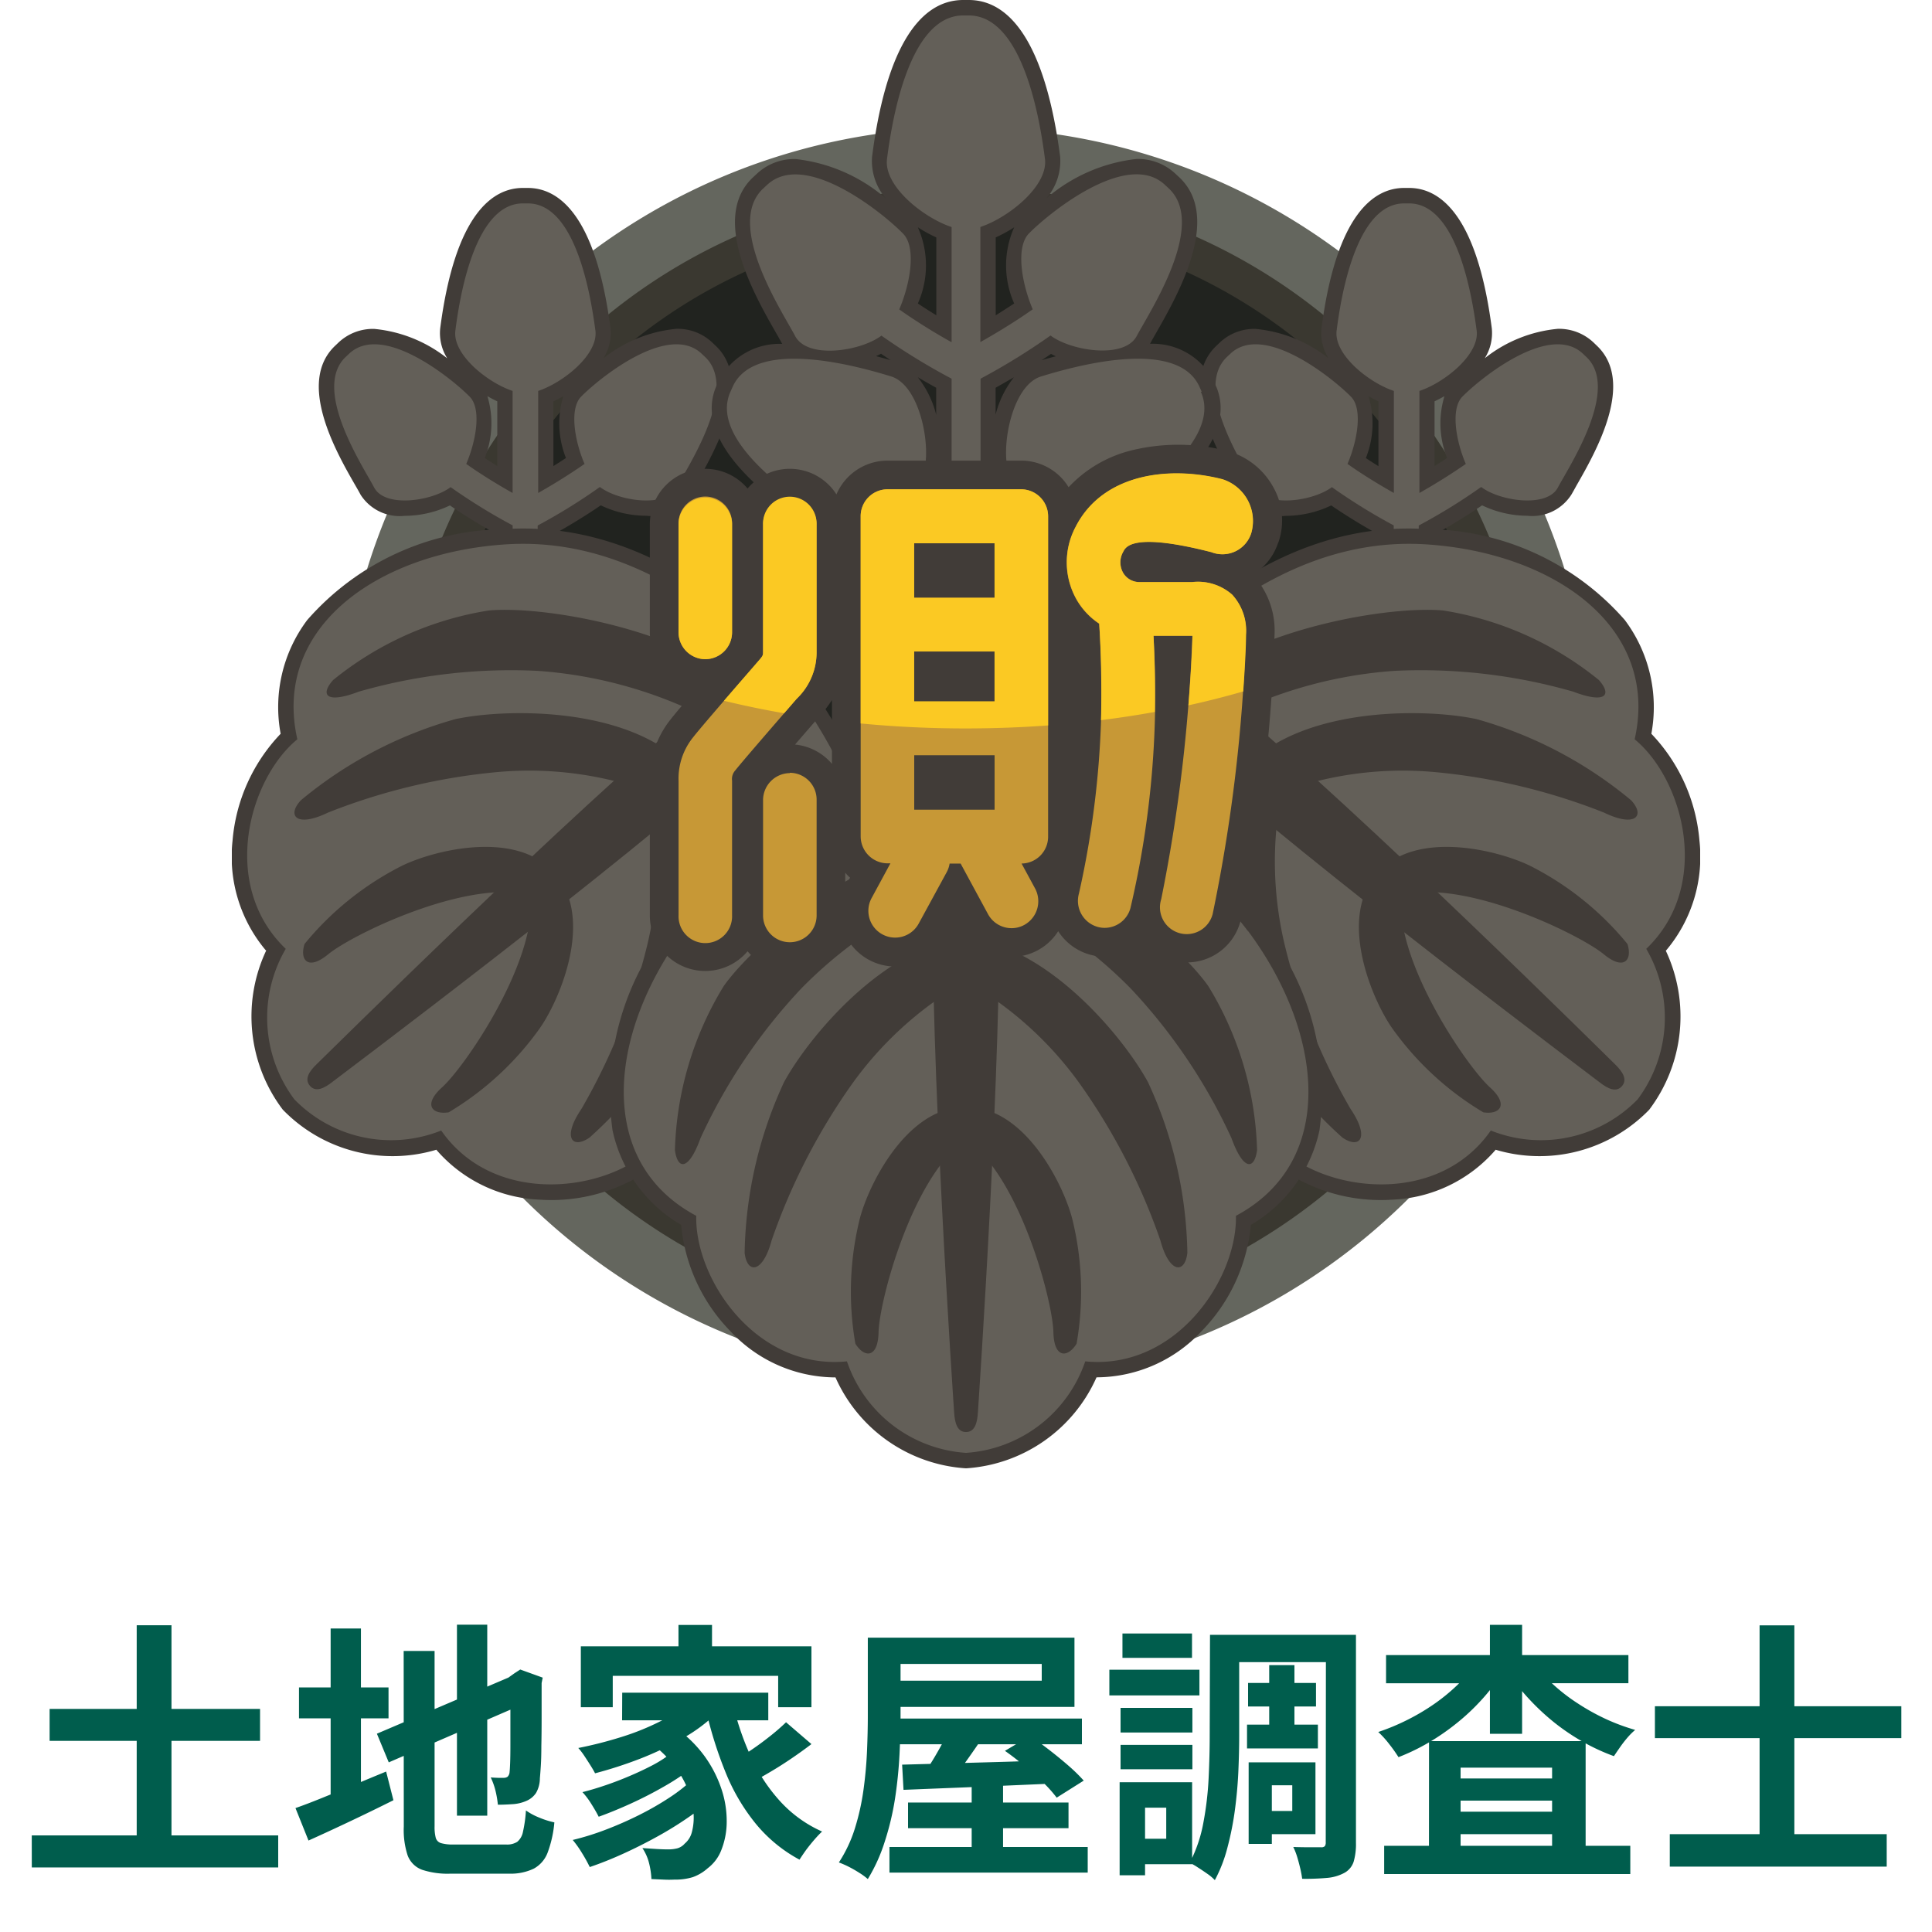 <svg xmlns="http://www.w3.org/2000/svg" xmlns:xlink="http://www.w3.org/1999/xlink" width="50" height="50" viewBox="0 0 50 50"><defs><clipPath id="a"><rect width="38" height="38" fill="none"/></clipPath></defs><g transform="translate(-2452 13377)"><g transform="translate(2458 -13377)"><g clip-path="url(#a)"><path d="M35.225,19.595A16.225,16.225,0,1,1,19,3.3a16.262,16.262,0,0,1,16.225,16.3" fill="#64665e"/><path d="M33.676,19.595A14.676,14.676,0,1,1,19,4.852,14.71,14.71,0,0,1,33.676,19.595" fill="#3a3830"/><path d="M32.747,19.595A13.747,13.747,0,1,1,19,5.786,13.778,13.778,0,0,1,32.747,19.595" fill="#21231f"/><path d="M7.6,20.1c-.022,0-.045,0-.067,0H7.522l-.027,0-.035-.006-.013,0-.016,0a.189.189,0,0,1-.034-.009l-.018-.005-.011,0a.633.633,0,0,1-.064-.025l-.006,0-.028-.015-.009,0C7.248,20,7.235,20,7.223,19.988l-.018-.01L7.2,19.973c-.029-.018-.084-.055-.16-.108l-.17-.118V13.834c-.317-.176-.768-.439-1.226-.754a2.742,2.742,0,0,1-1.172.27,1.2,1.2,0,0,1-1.139-.545c-.032-.061-.08-.145-.136-.242C2.7,11.7,1.673,9.9,2.671,8.95l.087-.083a1.3,1.3,0,0,1,.927-.355,3.579,3.579,0,0,1,1.889.761A1.223,1.223,0,0,1,5.392,8.5c.39-3,1.379-3.636,2.14-3.636h.127c.761,0,1.75.631,2.141,3.636a1.223,1.223,0,0,1-.182.771,3.573,3.573,0,0,1,1.888-.761,1.3,1.3,0,0,1,.928.355l.087.083c1,.949-.032,2.748-.527,3.613-.055.1-.1.181-.136.242a1.2,1.2,0,0,1-1.139.545,2.738,2.738,0,0,1-1.171-.27c-.459.315-.909.578-1.226.754v5.913l-.171.118-.14.1L8,19.968l-.038.022-.036.021-.007,0-.03.016-.009,0-.06.024-.032.01-.031.009-.015,0-.012,0-.065.01H7.663ZM6.545,11.853c.11.074.219.143.325.209V10.386c-.085-.039-.171-.084-.256-.133a2.426,2.426,0,0,1-.069,1.6m1.777.209c.105-.066.215-.135.325-.209a2.419,2.419,0,0,1-.069-1.6c-.086.049-.172.094-.256.133Z" fill="#413c38"/><path d="M9.532,12.607c.47.358,1.693.548,1.978.011.3-.562,1.614-2.548.739-3.379l-.087-.082c-.875-.832-2.7.672-3.125,1.111-.306.314-.165,1.146.091,1.738-.43.3-.878.57-1.2.752V10.117c.65-.215,1.561-.945,1.481-1.563-.1-.734-.466-3.29-1.748-3.29H7.533c-1.282,0-1.653,2.556-1.748,3.29-.08.618.831,1.348,1.481,1.563v2.641c-.323-.182-.771-.448-1.2-.752.256-.592.4-1.424.091-1.738-.428-.439-2.25-1.943-3.125-1.111l-.087.082c-.875.831.441,2.817.739,3.379.285.537,1.508.347,1.978-.011a15.077,15.077,0,0,0,1.605.99v5.942c.09.062.15.1.166.111h0a.091.091,0,0,0,.017.009l.01.006.008.005h0l.032.012.008,0,.013,0,.012,0,.016,0h0a.2.2,0,0,0,.042,0h0a.2.2,0,0,0,.042,0h0l.016,0,.012,0,.013,0,.008,0,.032-.012h0l.008-.005.009,0,.018-.01h0c.015-.009.075-.049.166-.111V13.6a14.911,14.911,0,0,0,1.6-.99" fill="#635f58"/><path d="M30.4,20.1c-.022,0-.045,0-.067,0H30.33l-.047-.007-.01,0-.033-.007-.035-.01-.018-.005-.012,0a.625.625,0,0,1-.063-.025l-.009-.005-.025-.013-.009,0-.035-.02-.012-.007c-.024-.016-.086-.057-.174-.118l-.17-.118V13.834c-.317-.176-.768-.439-1.226-.754a2.742,2.742,0,0,1-1.172.27,1.2,1.2,0,0,1-1.139-.545c-.032-.061-.08-.145-.136-.243C25.51,11.7,24.481,9.9,25.479,8.95l.087-.083a1.3,1.3,0,0,1,.927-.355,3.579,3.579,0,0,1,1.889.761A1.223,1.223,0,0,1,28.2,8.5c.39-3,1.379-3.636,2.14-3.636h.127c.761,0,1.75.631,2.141,3.636a1.223,1.223,0,0,1-.182.771,3.573,3.573,0,0,1,1.888-.761,1.3,1.3,0,0,1,.928.355l.086.083c1,.949-.031,2.748-.526,3.613-.055.1-.1.181-.136.242a1.2,1.2,0,0,1-1.139.545,2.738,2.738,0,0,1-1.171-.27c-.458.314-.909.578-1.226.754v5.913l-.171.118c-.061.043-.109.075-.14.1l-.008.007-.038.022a.271.271,0,0,1-.037.021l-.006,0-.03.016-.008,0-.061.024-.03.01-.034.009-.03.007-.01,0-.051.008h0Zm-1.051-8.245c.11.074.219.143.325.209V10.386c-.085-.039-.171-.084-.256-.133a2.426,2.426,0,0,1-.069,1.6m1.777.209c.105-.066.215-.135.325-.209a2.419,2.419,0,0,1-.069-1.6c-.086.049-.172.094-.256.133Z" fill="#413c38"/><path d="M32.339,12.607c.47.358,1.693.548,1.978.011.3-.562,1.614-2.548.739-3.379l-.087-.082c-.875-.832-2.7.672-3.125,1.111-.306.314-.165,1.146.091,1.738-.43.3-.878.57-1.2.752V10.117c.65-.215,1.561-.945,1.481-1.563-.1-.734-.466-3.29-1.748-3.29H30.34c-1.282,0-1.653,2.556-1.748,3.29-.08.618.831,1.348,1.481,1.563v2.641c-.323-.182-.771-.448-1.2-.752.256-.592.4-1.424.091-1.738-.428-.439-2.25-1.943-3.125-1.111l-.087.082c-.875.831.441,2.817.739,3.379.285.537,1.508.347,1.978-.011a15.077,15.077,0,0,0,1.6.99v5.942c.09.062.15.1.166.111h0a.091.091,0,0,0,.017.009l.01.006.008.005h0l.032.012.008,0,.013,0,.012,0,.016,0h0a.2.2,0,0,0,.042,0h0a.2.2,0,0,0,.042,0h0l.016,0,.012,0,.013,0,.008,0,.032-.012h0l.008-.005.009,0,.018-.01h0c.015-.009.075-.049.166-.111V13.6a14.911,14.911,0,0,0,1.605-.99" fill="#635f58"/><path d="M18.956,17.086l-.009,0-.053-.006-.033,0-.013,0-.021-.005-.038-.01-.028-.01a.552.552,0,0,1-.064-.025l-.013-.006L18.657,17l-.011-.006-.039-.022-.014-.009,0,0c-.026-.017-.092-.061-.187-.127l-.171-.118V13.4l-.515-.285a3.164,3.164,0,0,1-1.868.807,1.208,1.208,0,0,1-.65-.172c-2.226-1.387-3.144-2.693-2.655-3.776l.058-.128A1.769,1.769,0,0,1,14.244,8.9l-.009-.015c-.036-.069-.091-.165-.154-.275-.552-.965-1.7-2.971-.6-4.014l.1-.093a1.416,1.416,0,0,1,1.012-.387,4.309,4.309,0,0,1,2.331,1.017,1.48,1.48,0,0,1-.355-1.073C16.909,1.4,17.727,0,18.929,0h.143c1.2,0,2.02,1.4,2.365,4.058a1.48,1.48,0,0,1-.355,1.073,4.309,4.309,0,0,1,2.331-1.017,1.417,1.417,0,0,1,1.012.387l.1.093c1.1,1.043-.051,3.05-.6,4.014-.063.11-.118.206-.154.275l-.009.015a1.769,1.769,0,0,1,1.642.948l.058.128c.489,1.083-.429,2.389-2.655,3.776a1.21,1.21,0,0,1-.65.172,3.164,3.164,0,0,1-1.868-.807l-.515.285v3.314l-.171.118c-.071.05-.127.087-.162.11l-.008.008-.038.022-.039.022-.007,0a.191.191,0,0,1-.028.015l-.009,0c-.026.012-.049.021-.068.028l-.028.009-.037.01-.049.011-.018,0q-.031,0-.063.006l-.007,0h-.081Zm-1.2-7.318a2.573,2.573,0,0,1,.473.967v-.7c-.137-.076-.3-.167-.473-.27m2.01.967a2.573,2.573,0,0,1,.473-.967c-.176.1-.336.194-.473.27ZM16.677,9.218c.121.033.243.067.368.1-.081-.053-.162-.107-.243-.163-.04.02-.082.04-.125.059M21.2,9.159c-.081.056-.162.11-.243.163.125-.037.247-.071.367-.1L21.2,9.159M17.754,7.854c.163.109.325.212.478.306V6.145a3.712,3.712,0,0,1-.478-.262,2.418,2.418,0,0,1,0,1.971m2.015.306c.153-.094.315-.2.478-.306a2.418,2.418,0,0,1,0-1.971,3.78,3.78,0,0,1-.478.262Z" fill="#413c38"/><path d="M25.1,10.139l-.058-.129c-.586-1.3-3.32-.506-4.1-.267-.657.2-.974,1.458-.893,2.215l-.672.371V9.8a16.945,16.945,0,0,0,1.811-1.117c.53.4,1.911.618,2.231.012.337-.635,1.822-2.875.835-3.813l-.1-.093c-.987-.938-3.044.759-3.527,1.255-.345.354-.186,1.292.1,1.961-.485.342-.991.643-1.355.848V5.874c.733-.243,1.761-1.067,1.671-1.764C20.936,3.282,20.518.4,19.072.4h-.144c-1.446,0-1.865,2.884-1.972,3.712-.091.7.938,1.521,1.671,1.764v2.98c-.364-.2-.87-.506-1.355-.848.288-.669.448-1.607.1-1.961-.483-.5-2.54-2.193-3.527-1.255l-.1.093c-.988.938.5,3.178.834,3.813.321.606,1.7.392,2.232-.012A16.845,16.845,0,0,0,18.627,9.8v2.528l-.672-.371c.08-.757-.236-2.014-.893-2.215-.78-.239-3.515-1.031-4.1.267l-.058.129c-.586,1.3,1.81,2.842,2.5,3.274.583.363,1.732-.226,2.246-.786l.974.538V16.5c.1.071.169.115.187.127h0l0,0,.019.01.012.007.009.005h0l.036.014.01,0,.014,0,.014,0,.018,0h0l.047,0h0a.386.386,0,0,0,.048,0h0l.018,0,.014,0,.014,0,.009,0,.036-.014h0l.009-.005.009-.006.022-.011,0,0c.018-.011.085-.055.188-.126V13.165l.974-.538c.513.56,1.663,1.149,2.246.786.693-.432,3.089-1.976,2.5-3.274" fill="#635f58"/><path d="M1.314,28.712A4,4,0,0,1,.889,24.6L.87,24.584A3.763,3.763,0,0,1,.018,21.76a4.546,4.546,0,0,1,1.245-2.77,3.755,3.755,0,0,1,.689-2.945,6.885,6.885,0,0,1,5.084-2.35c2.572-.175,5.039.979,7.542,3.528l.019.019.016.022c2.132,2.869,2.9,5.492,2.339,8.021a6.935,6.935,0,0,1-3.077,4.7,3.718,3.718,0,0,1-3,.242,4.5,4.5,0,0,1-2.913.82,3.734,3.734,0,0,1-2.651-1.27l-.018-.022a3.954,3.954,0,0,1-3.977-1.04" fill="#413c38"/><path d="M16.566,25.2c.6-2.74-.525-5.35-2.269-7.7-2.048-2.085-4.447-3.6-7.234-3.41-3.276.222-6.023,2.134-5.368,5.043-1.257,1.034-2.014,3.783-.3,5.423a3.531,3.531,0,0,0,.223,3.895,3.492,3.492,0,0,0,3.8.807c1.358,1.944,4.177,1.6,5.383.513,2.764,1.087,5.059-1.354,5.77-4.574" fill="#635f58"/><path d="M13.339,19.466c.969-.836.816-1.284.541-1.6s-.692-.54-1.66.3C8.748,21.048,2.4,27.346,2.2,27.536s-.328.391-.18.564.366.07.582-.1,7.367-5.525,10.734-8.539" fill="#413c38"/><path d="M11.437,19.553c-1.561-1.253-4.38-1.212-5.649-.943a10.8,10.8,0,0,0-4,2.1c-.373.4-.117.715.7.32a15.865,15.865,0,0,1,4.394-1.05,9.178,9.178,0,0,1,3.814.468c1.289.428,1.31-.437.738-.9" fill="#413c38"/><path d="M11.849,20.034c1,1.739.535,4.532.078,5.752a10.84,10.84,0,0,1-2.668,3.653c-.446.31-.721.009-.21-.742a16.042,16.042,0,0,0,1.694-4.207,9.279,9.279,0,0,0,.113-3.857c-.228-1.346.627-1.236.993-.6" fill="#413c38"/><path d="M13.375,17.839c-1.853-1.616-5.4-2.167-6.731-2.039A8.5,8.5,0,0,0,2.62,17.6c-.347.394-.166.617.665.3a14.265,14.265,0,0,1,4.633-.538,11.434,11.434,0,0,1,4.271,1.161c1.448.656,1.865-.1,1.186-.692" fill="#413c38"/><path d="M13.827,18.366c1.312,2.083,1.322,5.687.995,6.991a8.551,8.551,0,0,1-2.381,3.726c-.439.285-.632.072-.2-.707a14.456,14.456,0,0,0,1.226-4.52,11.566,11.566,0,0,0-.5-4.416c-.428-1.537.378-1.837.859-1.074" fill="#413c38"/><path d="M8.057,22.33c-1.028-.754-2.839-.318-3.65.074a7.791,7.791,0,0,0-2.526,2.027c-.131.421.094.692.611.267.625-.514,3.464-1.887,5.107-1.562.838.148.834-.53.458-.806" fill="#413c38"/><path d="M8.608,22.973c.588,1.134-.113,2.868-.621,3.614a7.8,7.8,0,0,1-2.375,2.2c-.434.067-.667-.2-.171-.647.6-.544,2.378-3.156,2.3-4.837-.02-.855.647-.749.862-.334" fill="#413c38"/><path d="M36.687,28.712a4,4,0,0,0,.424-4.107l.019-.021a3.759,3.759,0,0,0,.852-2.824,4.546,4.546,0,0,0-1.245-2.77,3.763,3.763,0,0,0-.688-2.945,6.89,6.89,0,0,0-5.084-2.35c-2.573-.175-5.041.979-7.544,3.528l-.018.019-.017.022c-2.132,2.869-2.9,5.492-2.338,8.021a6.932,6.932,0,0,0,3.077,4.7,3.716,3.716,0,0,0,3,.242,4.507,4.507,0,0,0,2.913.82,3.731,3.731,0,0,0,2.651-1.27l.018-.022a3.958,3.958,0,0,0,3.979-1.04" fill="#413c38"/><path d="M21.434,25.2c-.6-2.74.525-5.35,2.269-7.7,2.048-2.085,4.447-3.6,7.234-3.41,3.276.222,6.023,2.134,5.368,5.043,1.257,1.034,2.014,3.783.3,5.423a3.531,3.531,0,0,1-.223,3.895,3.492,3.492,0,0,1-3.8.807c-1.358,1.944-4.177,1.6-5.383.513-2.764,1.087-5.059-1.354-5.77-4.574" fill="#635f58"/><path d="M24.661,19.466c-.969-.836-.816-1.284-.541-1.6s.692-.54,1.66.3c3.472,2.89,9.822,9.188,10.017,9.378s.328.391.18.564-.366.07-.582-.1-7.367-5.525-10.734-8.539" fill="#413c38"/><path d="M26.563,19.553c1.561-1.253,4.38-1.212,5.649-.943a10.8,10.8,0,0,1,4,2.1c.373.4.117.715-.7.32a15.865,15.865,0,0,0-4.394-1.05,9.178,9.178,0,0,0-3.814.468c-1.289.428-1.31-.437-.738-.9" fill="#413c38"/><path d="M26.152,20.034c-1,1.739-.536,4.532-.079,5.752a10.825,10.825,0,0,0,2.667,3.653c.448.31.722.009.211-.742a15.971,15.971,0,0,1-1.694-4.207,9.279,9.279,0,0,1-.113-3.857c.228-1.346-.627-1.236-.992-.6" fill="#413c38"/><path d="M24.625,17.839c1.853-1.616,5.4-2.167,6.731-2.039a8.5,8.5,0,0,1,4.024,1.8c.347.394.166.617-.665.3a14.265,14.265,0,0,0-4.633-.538,11.434,11.434,0,0,0-4.271,1.161c-1.448.656-1.865-.1-1.186-.692" fill="#413c38"/><path d="M24.173,18.366c-1.312,2.083-1.322,5.687-1,6.991a8.551,8.551,0,0,0,2.381,3.726c.439.285.632.072.2-.707a14.456,14.456,0,0,1-1.226-4.52,11.566,11.566,0,0,1,.5-4.416c.428-1.537-.378-1.837-.859-1.074" fill="#413c38"/><path d="M29.943,22.33c1.028-.754,2.839-.318,3.65.074a7.791,7.791,0,0,1,2.526,2.027c.131.421-.094.692-.611.267-.625-.514-3.464-1.887-5.107-1.562-.838.148-.834-.53-.458-.806" fill="#413c38"/><path d="M29.392,22.973c-.588,1.134.113,2.868.621,3.614a7.8,7.8,0,0,0,2.375,2.2c.434.067.667-.2.171-.647-.6-.544-2.378-3.156-2.3-4.837.02-.855-.647-.749-.862-.334" fill="#413c38"/><path d="M19,38a3.972,3.972,0,0,1-3.378-2.353h-.028a3.724,3.724,0,0,1-2.687-1.191A4.544,4.544,0,0,1,11.628,31.7a3.745,3.745,0,0,1-1.775-2.444,6.956,6.956,0,0,1,1.54-5.406c1.545-2.074,4.025-3.2,7.58-3.447h.054c3.555.246,6.035,1.373,7.58,3.447a6.956,6.956,0,0,1,1.54,5.406A3.745,3.745,0,0,1,26.372,31.7a4.545,4.545,0,0,1-1.278,2.754,3.729,3.729,0,0,1-2.688,1.191h-.028A3.972,3.972,0,0,1,19,38" fill="#413c38"/><path d="M26.29,24.09C24.616,21.843,21.909,21,19,20.8c-2.909.2-5.616,1.041-7.29,3.288-1.967,2.64-2.314,5.979.309,7.377-.039,1.631,1.543,4,3.9,3.767A3.5,3.5,0,0,0,19,37.6a3.506,3.506,0,0,0,3.086-2.368c2.353.232,3.934-2.136,3.9-3.767,2.623-1.4,2.276-4.737.309-7.377" fill="#635f58"/><path d="M19.859,22.812c0-1.283-.437-1.458-.859-1.458s-.858.175-.858,1.458c-.081,4.529.534,13.471.551,13.743s.081.506.307.506.292-.233.308-.506.632-9.214.551-13.743" fill="#413c38"/><path d="M18.684,24.318c-1.963.373-3.77,2.546-4.394,3.689a10.917,10.917,0,0,0-1.019,4.414c.058.543.464.554.7-.324a16.081,16.081,0,0,1,2.072-4.033,9.243,9.243,0,0,1,2.839-2.6c1.164-.7.524-1.284-.195-1.147" fill="#413c38"/><path d="M19.316,24.318c1.963.373,3.77,2.546,4.394,3.689a10.917,10.917,0,0,1,1.019,4.414c-.058.543-.464.554-.7-.324a16.081,16.081,0,0,0-2.072-4.033,9.243,9.243,0,0,0-2.839-2.6c-1.164-.7-.524-1.284.195-1.147" fill="#413c38"/><path d="M18.654,21.724c-2.428.358-5.155,2.7-5.927,3.8a8.579,8.579,0,0,0-1.26,4.242c.071.521.358.529.662-.31a14.424,14.424,0,0,1,2.614-3.88,11.46,11.46,0,0,1,3.66-2.5c1.439-.677,1.141-1.486.251-1.355" fill="#413c38"/><path d="M19.346,21.724c2.428.358,5.155,2.7,5.927,3.8a8.579,8.579,0,0,1,1.26,4.242c-.071.521-.358.529-.662-.31a14.424,14.424,0,0,0-2.614-3.88,11.46,11.46,0,0,0-3.66-2.5c-1.439-.677-1.141-1.486-.251-1.355" fill="#413c38"/><path d="M18.577,28.7c-1.239.291-2.091,1.956-2.323,2.829a7.847,7.847,0,0,0-.117,3.246c.233.374.585.379.6-.292.019-.811.832-3.869,2.149-4.909.658-.541.144-.981-.31-.874" fill="#413c38"/><path d="M19.423,28.7c1.238.291,2.091,1.956,2.323,2.829a7.844,7.844,0,0,1,.116,3.246c-.233.374-.584.379-.6-.292-.018-.811-.831-3.869-2.149-4.909-.657-.541-.143-.981.311-.874" fill="#413c38"/><path d="M27.079,14.054a1.735,1.735,0,0,0-.106-1.409,1.946,1.946,0,0,0-1.158-.96,5.094,5.094,0,0,0-2.541-.027,3.323,3.323,0,0,0-1.619.951,1.436,1.436,0,0,0-1.223-.688H16.966a1.438,1.438,0,0,0-1.319.874,1.429,1.429,0,0,0-2.3-.152,1.433,1.433,0,0,0-2.529.931v2.79a1.441,1.441,0,0,0,1.234,1.427c-.351.408-.59.69-.695.825a2.457,2.457,0,0,0-.539,1.59v3.482a1.433,1.433,0,0,0,2.529.931,1.431,1.431,0,0,0,2.477-.548,1.431,1.431,0,0,0,2.605.189l.311-.575.178.327a1.43,1.43,0,0,0,2.468.087,1.428,1.428,0,0,0,2.2.253,1.426,1.426,0,0,0,.739.5,1.432,1.432,0,0,0,1.773-.993,42.3,42.3,0,0,0,.887-7.435,2.122,2.122,0,0,0-.566-1.551,1.51,1.51,0,0,0,.656-.818m-12.5,5.214.324-.374.219-.252.06-.069a3.548,3.548,0,0,0,.353-.457v1.652a1.432,1.432,0,0,0-.956-.5m1.333,3.614-.033.064v-.361a1.376,1.376,0,0,0,.124.129Z" fill="#413c38"/><path d="M15.134,13.574v3.287a1.661,1.661,0,0,1-.513,1.22l-.063.072-.218.252c-.372.43-1.147,1.324-1.31,1.531a.334.334,0,0,0-.084.271v3.481a.693.693,0,1,1-1.385,0V20.207a1.7,1.7,0,0,1,.38-1.13c.17-.218.788-.933,1.354-1.586l.216-.249.069-.08c.168-.192.168-.192.168-.3V13.574a.693.693,0,1,1,1.386,0m-.693,6.434a.7.7,0,0,0-.693.7v2.984a.693.693,0,1,0,1.386,0V20.7a.694.694,0,0,0-.693-.7M12.253,17.06a.694.694,0,0,0,.693-.7v-2.79a.693.693,0,1,0-1.385,0v2.79a.694.694,0,0,0,.692.7m8.872-3.7v8.288a.694.694,0,0,1-.687.7l.349.644a.7.7,0,0,1-.277.944.683.683,0,0,1-.331.085.693.693,0,0,1-.609-.363l-.709-1.309h-.285a.7.7,0,0,1-.075.222L17.777,23.9a.693.693,0,1,1-1.216-.665l.483-.892h-.077a.7.7,0,0,1-.693-.7V13.363a.7.7,0,0,1,.693-.7h3.465a.7.7,0,0,1,.693.7M19.74,19.545H17.66v1.41h2.08Zm-2.081-1.392h2.08V16.861h-2.08Zm0-2.684h2.08v-1.41h-2.08Zm7.7-1.175a.783.783,0,0,0,1.02-.489,1.135,1.135,0,0,0-.749-1.4c-1.406-.36-3.106-.13-3.8,1.242a1.954,1.954,0,0,0,.054,1.913,1.858,1.858,0,0,0,.561.582,23.866,23.866,0,0,1-.523,6.986.7.7,0,0,0,.478.858.685.685,0,0,0,.189.027.694.694,0,0,0,.666-.508,24.181,24.181,0,0,0,.595-7.05h1.008a41.908,41.908,0,0,1-.806,6.817.693.693,0,1,0,1.332.381,42.056,42.056,0,0,0,.859-7.231,1.384,1.384,0,0,0-.357-1.033,1.336,1.336,0,0,0-1.035-.326H23.5a.487.487,0,0,1-.427-.233.546.546,0,0,1,0-.555c.063-.126.251-.507,2.291.016" fill="#c79836"/><path d="M26.38,13.805a.782.782,0,0,1-1.019.489c-2.04-.523-2.228-.142-2.292-.016a.549.549,0,0,0,0,.555.486.486,0,0,0,.427.232h1.36a1.336,1.336,0,0,1,1.035.326,1.384,1.384,0,0,1,.357,1.033c0,.283-.026.813-.073,1.47-.456.132-.93.253-1.419.36.066-.805.1-1.471.106-1.8H23.854c.024.5.044,1.19.032,1.971q-.679.123-1.392.212c.025-1.086-.015-2-.045-2.5a1.851,1.851,0,0,1-.561-.583,1.952,1.952,0,0,1-.054-1.912c.692-1.372,2.392-1.6,3.8-1.242a1.134,1.134,0,0,1,.748,1.4M12.253,17.06a.7.7,0,0,0,.693-.7v-2.79a.693.693,0,1,0-1.386,0v2.79a.7.7,0,0,0,.693.7m2.087,1.345.218-.252.063-.072a1.66,1.66,0,0,0,.512-1.22V13.574a.693.693,0,1,0-1.385,0v3.287c0,.109,0,.109-.168.3l-.069.08-.216.249c-.187.215-.379.437-.559.646q.753.183,1.556.323l.048-.055m6.785.37q-1.04.077-2.125.078c-.933,0-1.845-.044-2.726-.129V13.363a.694.694,0,0,1,.692-.7h3.466a.7.7,0,0,1,.693.7Zm-1.386-1.914h-2.08v1.292h2.08Zm0-2.8h-2.08v1.41h2.08Z" fill="#fbc923"/></g></g><rect width="50" height="50" transform="translate(2452 -13377)" fill="none"/><path d="M-23.716-3.773h5.446v.826h-5.446ZM-24.178-.5H-17.8V.329h-6.377Zm2.716-5.439h.9V.07h-.9Zm8.288-.014h.784v4.942h-.784Zm-2.072,2.821,3.626-1.547.3.721-3.619,1.568Zm.693-2.142h.8V-.735a1.1,1.1,0,0,0,.031.3.2.2,0,0,0,.14.136,1.1,1.1,0,0,0,.319.035H-11.9a.491.491,0,0,0,.287-.07.443.443,0,0,0,.147-.259,3.394,3.394,0,0,0,.077-.553,1.629,1.629,0,0,0,.347.186,2.151,2.151,0,0,0,.389.123,2.98,2.98,0,0,1-.175.784.786.786,0,0,1-.357.413A1.385,1.385,0,0,1-11.83.49h-1.5a2.118,2.118,0,0,1-.745-.1.632.632,0,0,1-.375-.371,2.113,2.113,0,0,1-.1-.749Zm2.772.686h-.056l.147-.105.154-.1.581.21-.028.14q0,.5,0,.906t-.007.721q0,.311-.014.522t-.024.315a.764.764,0,0,1-.1.381.566.566,0,0,1-.252.206,1.036,1.036,0,0,1-.36.084q-.207.014-.375.014a2.584,2.584,0,0,0-.063-.367A1.749,1.749,0,0,0-12.3-2q.091.007.189.01l.147,0a.169.169,0,0,0,.1-.028.187.187,0,0,0,.052-.126q.007-.049.014-.224t.007-.472q0-.3,0-.735T-11.781-4.585Zm-5.481.259h2.317v.8h-2.317Zm.819-1.526h.784v4.641h-.784Zm-.91,4.648q.287-.1.672-.256t.816-.332q.43-.182.858-.357l.189.742q-.56.28-1.137.553t-1.061.49Zm9.912-4.739h.868v1h-.868Zm-2.527.553H-4v1.575h-.861v-.812H-9.142v.812h-.826Zm1.071,1.2h3.78v.714H-8.9Zm.679,1.253.651-.378a3.178,3.178,0,0,1,.8.766,3.142,3.142,0,0,1,.441.861,2.6,2.6,0,0,1,.133.84,1.986,1.986,0,0,1-.133.714A1.071,1.071,0,0,1-6.685.35a1.161,1.161,0,0,1-.388.231,1.534,1.534,0,0,1-.472.063,2.8,2.8,0,0,1-.28,0L-8.141.63A2.054,2.054,0,0,0-8.2.228a1.233,1.233,0,0,0-.175-.4l.368.024q.171.01.3.01a.925.925,0,0,0,.238-.028A.394.394,0,0,0-7.28-.287a.572.572,0,0,0,.186-.3,1.455,1.455,0,0,0,.042-.49,2.032,2.032,0,0,0-.14-.6,2.562,2.562,0,0,0-.371-.64A3.016,3.016,0,0,0-8.218-2.933ZM-7.105-4l.693.294a4.193,4.193,0,0,1-.9.683,8.079,8.079,0,0,1-1.116.536A10.9,10.9,0,0,1-9.6-2.107q-.042-.084-.119-.206t-.161-.249a1.746,1.746,0,0,0-.154-.2,10.572,10.572,0,0,0,1.123-.287,6.487,6.487,0,0,0,1.026-.417A3.315,3.315,0,0,0-7.105-4Zm-.546,1.393.539.378a6.073,6.073,0,0,1-.7.462q-.413.238-.858.441t-.836.343q-.07-.14-.189-.329a2.028,2.028,0,0,0-.231-.308q.28-.07.6-.179t.63-.242q.312-.133.585-.276A3.117,3.117,0,0,0-7.651-2.611Zm.567.672.574.427a5.66,5.66,0,0,1-.662.532,9.227,9.227,0,0,1-.819.507q-.438.242-.885.445t-.861.343a3.994,3.994,0,0,0-.2-.361,2.737,2.737,0,0,0-.241-.34,6.84,6.84,0,0,0,.854-.266q.441-.168.861-.378a7.627,7.627,0,0,0,.777-.445A4.4,4.4,0,0,0-7.084-1.939Zm1.057-1.946a7.168,7.168,0,0,0,.476,1.379A4.424,4.424,0,0,0-4.8-1.372,3.263,3.263,0,0,0-3.724-.6q-.091.084-.2.21t-.214.266q-.1.14-.171.252A3.774,3.774,0,0,1-5.439-.8a5.156,5.156,0,0,1-.777-1.316,10.389,10.389,0,0,1-.511-1.621Zm1.372.455L-4-2.863q-.238.182-.511.368t-.539.343q-.266.158-.5.283l-.532-.511q.217-.126.479-.3t.515-.375A5.506,5.506,0,0,0-4.655-3.43Zm2.114-2.191h.847v2.03q0,.455-.028,1.008a11.254,11.254,0,0,1-.115,1.127A7.178,7.178,0,0,1-2.1-.347,4.391,4.391,0,0,1-2.541.63,1.64,1.64,0,0,0-2.754.473q-.137-.088-.28-.161A2.488,2.488,0,0,0-3.29.2a3.528,3.528,0,0,0,.417-.889,6.147,6.147,0,0,0,.22-.991q.07-.507.091-1t.021-.91Zm.469,0H2.807v1.792H-2.072v-.679H1.96v-.434H-2.072Zm.231,2.093H3v.665H-1.841ZM-1.5-1.351H2.653v.665H-1.5ZM-1.981-.2H3.15V.462H-1.981ZM.147-1.876H.959V.252H.147Zm-1.8-.455,1.138-.031Q.126-2.38.844-2.4T2.268-2.45l-.021.609-1.386.06q-.7.032-1.337.056l-1.141.046Zm1.281-1.05.847.28q-.224.336-.459.665a7.082,7.082,0,0,1-.437.56l-.644-.259q.119-.168.248-.385t.249-.445Q-.448-3.192-.371-3.381Zm1.379.693.651-.385q.238.161.5.364t.5.41a4.35,4.35,0,0,1,.389.381l-.7.441A3.379,3.379,0,0,0,2-1.866q-.224-.213-.483-.43T1.008-2.688ZM7.3-4.445H9.058v.609H7.3ZM7.273-3.367H9.107v.616H7.273Zm.574-1.54H8.5V-3H7.847ZM6.72-5.691h2.9v.707H6.72Zm.924,3.3h1.4V-.532h-1.4v-.6h.8v-.665h-.8Zm-.329,0h.6V-.28h-.6Zm2-3.3h.777V-.308a1.633,1.633,0,0,1-.059.487.508.508,0,0,1-.241.291A1.145,1.145,0,0,1,9.345.6,6.284,6.284,0,0,1,8.7.623,2.611,2.611,0,0,0,8.652.361q-.035-.15-.08-.3A1.714,1.714,0,0,0,8.47-.2q.217.007.431.007h.29a.123.123,0,0,0,.095-.028A.164.164,0,0,0,9.31-.322Zm-3,0H7.07v2.625q0,.413-.021.9t-.088.994a7.827,7.827,0,0,1-.193.98A3.768,3.768,0,0,1,6.44.658,1.164,1.164,0,0,0,6.255.5Q6.132.413,6,.329A1.425,1.425,0,0,0,5.789.21,3.643,3.643,0,0,0,6.142-.823a8.308,8.308,0,0,0,.137-1.159q.028-.588.028-1.085ZM4-3.8H5.859v.637H4Zm.049-1.925h1.8v.63h-1.8ZM4-2.842H5.859v.63H4ZM3.71-4.788H6.041v.665H3.71Zm.672,2.912h1.47V.245H4.382V-.413h.8v-.805h-.8Zm-.406,0h.658V.532H3.976ZM10.822-.231h6.37V.5h-6.37Zm1.561-1.743H15.6V-1.4h-3.22Zm0,.861H15.6v.581h-3.22Zm-.4-1.827h4.053V.175h-.868V-2.254H12.8V.2h-.819ZM10.871-5.166h6.272v.728H10.871Zm2.688-.784h.833v2.821h-.833Zm-.392,1.022.686.259A4.971,4.971,0,0,1,13.335-4a5.57,5.57,0,0,1-.641.6,6.039,6.039,0,0,1-.724.5,5.4,5.4,0,0,1-.777.375,3.9,3.9,0,0,0-.241-.339,2.418,2.418,0,0,0-.283-.312,5.66,5.66,0,0,0,.742-.308,5.639,5.639,0,0,0,.7-.413,4.905,4.905,0,0,0,.6-.49A3.349,3.349,0,0,0,13.167-4.928Zm1.568.007a3.418,3.418,0,0,0,.476.528,4.775,4.775,0,0,0,.62.476,5.75,5.75,0,0,0,.717.4,5.29,5.29,0,0,0,.77.287,1.778,1.778,0,0,0-.2.2,3.093,3.093,0,0,0-.192.248q-.088.126-.158.231a5.247,5.247,0,0,1-.791-.364,5.7,5.7,0,0,1-.735-.493A6.032,6.032,0,0,1,14.6-4a5.141,5.141,0,0,1-.528-.658ZM18.214-.532h5.614v.84H18.214Zm-.385-3.311h6.377v.826H17.829Zm2.709-2.093h.9V.056h-.9Z" transform="translate(2477 -13329)" fill="#005d4d"/></g></svg>